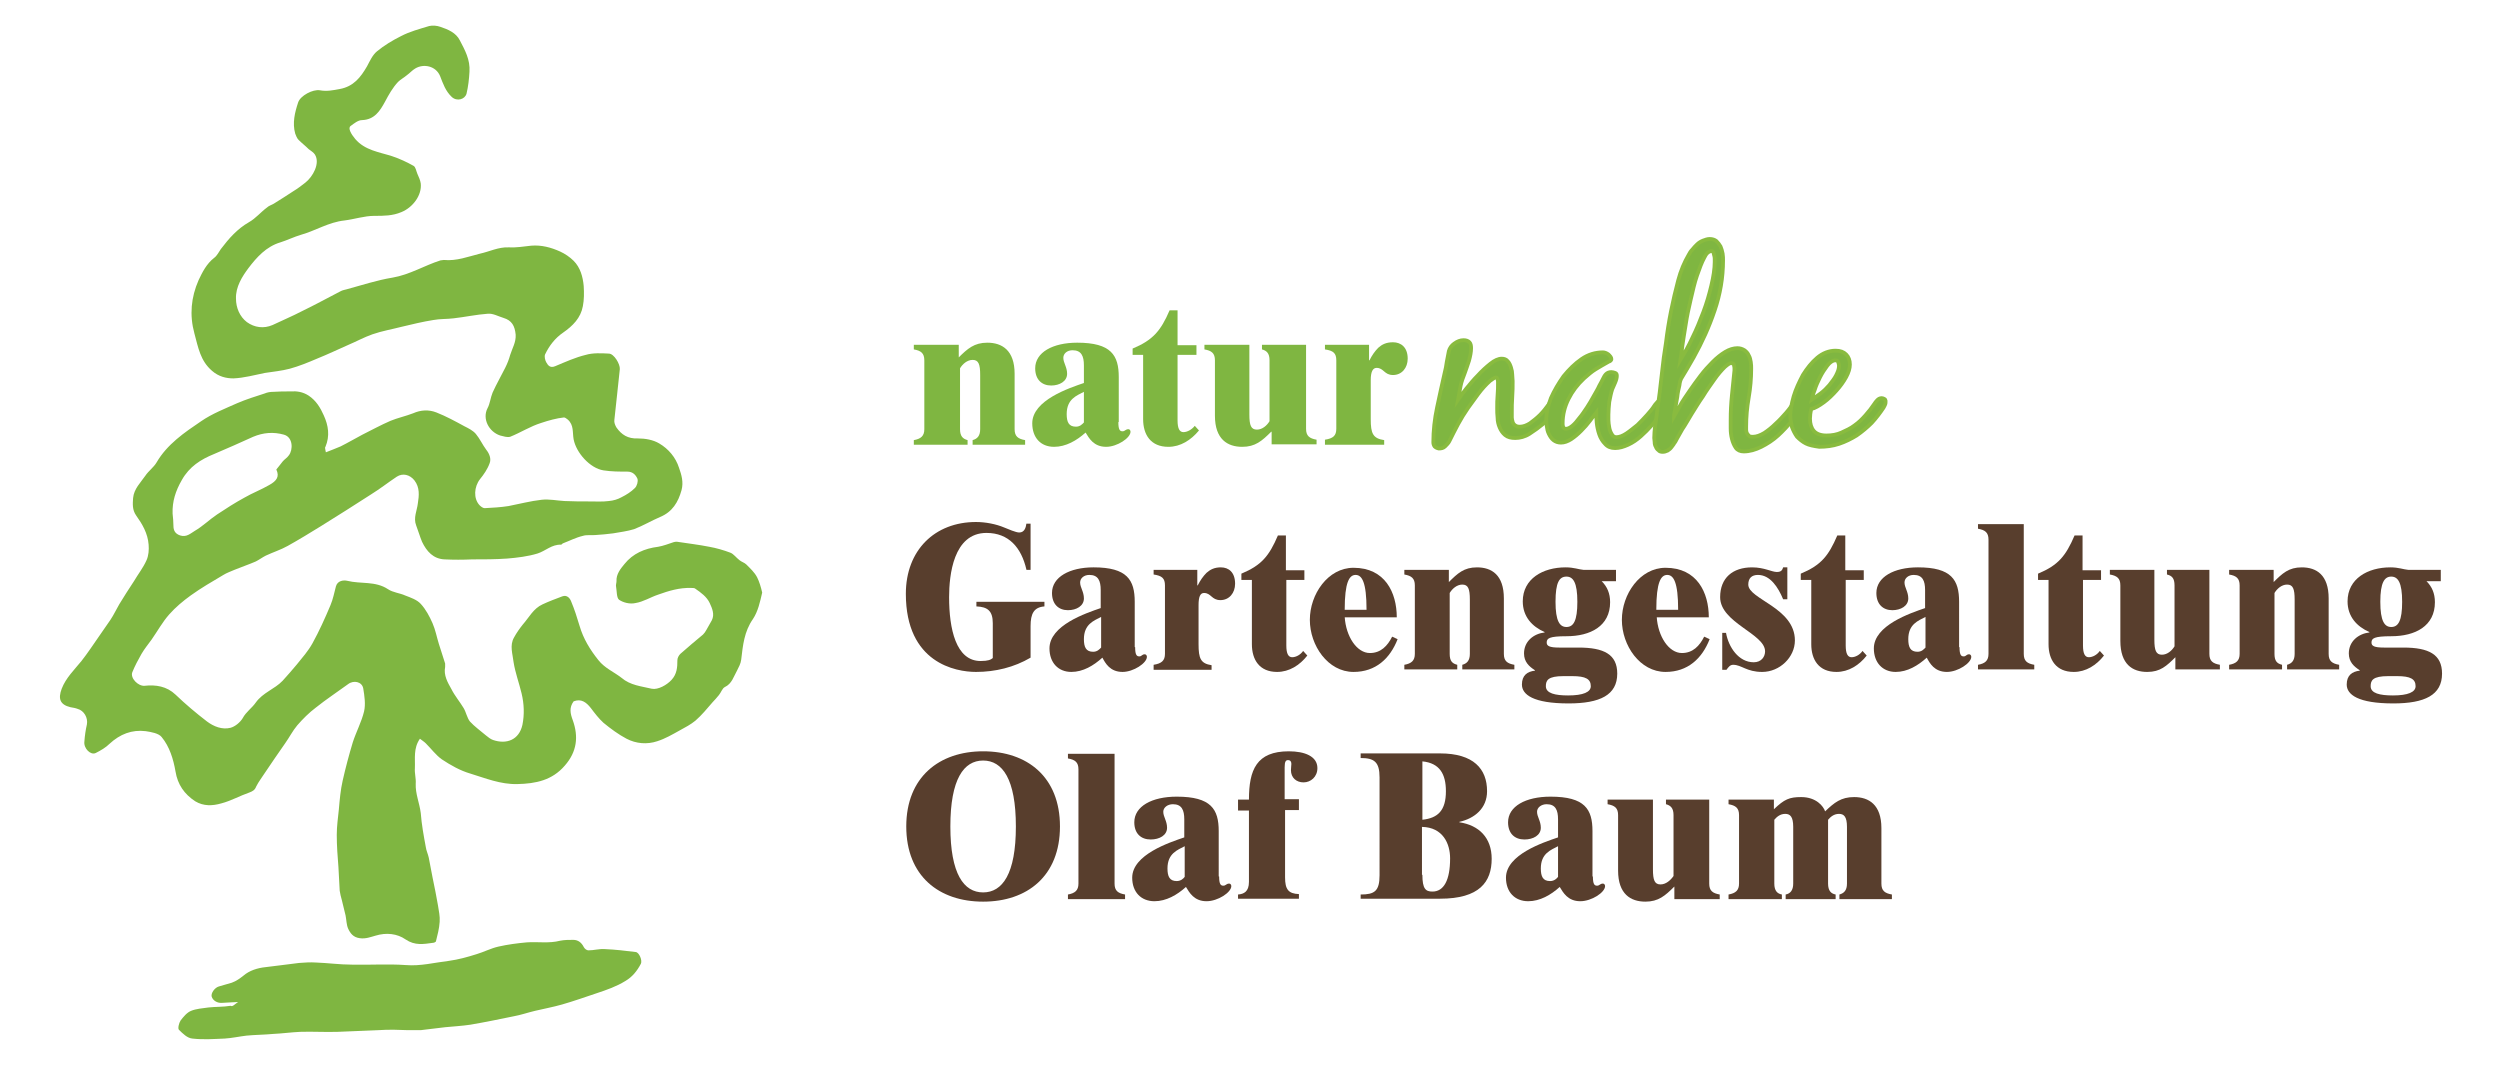 <?xml version="1.0" encoding="utf-8"?>
<!-- Generator: Adobe Illustrator 22.1.0, SVG Export Plug-In . SVG Version: 6.00 Build 0)  -->
<svg version="1.1" id="Ebene_1" xmlns="http://www.w3.org/2000/svg" xmlns:xlink="http://www.w3.org/1999/xlink" x="0px" y="0px"
	 viewBox="0 0 595.3 253.9" style="enable-background:new 0 0 595.3 253.9;" xml:space="preserve">
<style type="text/css">
	.st0{fill:#7FB641;}
	.st1{fill:#583E2D;}
	.st2{fill:#7FB641;stroke:#89BB3F;stroke-width:0.901;stroke-miterlimit:10;}
</style>
<g>
	<path class="st0" d="M56.7,238.6c-1.5,0.1-2.6,0.1-3.8,0.2c-1.1,0.1-2.2-0.5-2.5-1.5c-0.2-0.8,0.7-2.1,1.7-2.4
		c1-0.3,2.1-0.6,3.1-0.9c1.1-0.4,1.9-1,2.8-1.7c1.4-1.2,3.3-1.8,5.2-2c2.7-0.3,5.4-0.7,8-1c1.3-0.1,2.7-0.2,4.1-0.1
		c2.8,0.1,5.6,0.5,8.5,0.5c4.3,0.1,8.5-0.2,12.8,0.1c3.5,0.3,6.9-0.6,10.3-1c2.2-0.3,4.4-0.9,6.6-1.6c1.7-0.5,3.4-1.4,5.2-1.8
		c2.2-0.5,4.5-0.8,6.7-1c2.6-0.2,5.3,0.3,8-0.4c1-0.2,2.1-0.2,3.1-0.2c1.2,0,2,0.7,2.5,1.7c0.2,0.4,0.7,0.8,1.1,0.8
		c1.3,0,2.6-0.4,3.9-0.3c2.5,0.1,5,0.4,7.4,0.7c0.8,0.1,1.6,2,1.2,2.8c-0.9,1.7-2,3.1-3.7,4.1c-2.1,1.3-4.4,2.1-6.8,2.9
		c-2.7,0.9-5.5,1.9-8.3,2.7c-2.1,0.6-4.3,1-6.4,1.5c-1.7,0.4-3.4,1-5.1,1.3c-3.4,0.7-6.8,1.4-10.3,2c-2,0.3-4,0.4-6,0.6
		c-1.7,0.2-3.4,0.4-5,0.6c-0.5,0.1-0.9,0.1-1.4,0.1c-1.9,0-3.8,0-5.8-0.1c-1.2,0-2.5,0-3.7,0.1c-3.2,0.1-6.5,0.3-9.7,0.4
		c-3,0.1-6-0.1-8.9,0c-2.2,0.1-4.3,0.4-6.5,0.5c-2.1,0.2-4.2,0.2-6.3,0.4c-1.7,0.2-3.5,0.6-5.2,0.7c-2.5,0.1-5.1,0.3-7.7,0
		c-1.2-0.1-2.3-1.2-3.2-2.1c-0.3-0.3,0-1.6,0.4-2.2c0.7-0.9,1.5-1.9,2.5-2.3c1.2-0.5,2.7-0.6,4.1-0.8c1.7-0.2,3.5-0.1,5.3-0.4
		C55.4,239.8,55.9,239.1,56.7,238.6z"/>
	<path class="st0" d="M180.3,137.5c-0.6-1.2-1.7-2.2-2.6-3.1c-0.4-0.4-1.1-0.6-1.6-1c-0.8-0.6-1.4-1.5-2.2-1.8
		c-1.6-0.6-3.3-1.1-5-1.4c-2.5-0.5-5.1-0.8-7.7-1.2c-0.3,0-0.5,0-0.8,0.1c-1.2,0.4-2.5,0.9-3.7,1.1c-3.2,0.4-6,1.6-8,4.1
		c-0.9,1.1-2,2.4-1.9,4.1c0,0.4-0.2,0.9-0.1,1.3c0.2,1.1,0.1,2.6,0.7,3.1c1,0.7,2.6,1.1,3.9,0.8c1.9-0.3,3.6-1.4,5.4-2
		c2.5-0.9,5.1-1.7,7.9-1.6c0.4,0,0.8,0,1,0.2c1.3,0.9,2.7,1.9,3.4,3.4c0.6,1.3,1.2,2.7,0.5,4.1c-0.4,0.8-0.9,1.5-1.3,2.3
		c-0.2,0.4-0.5,0.8-0.8,1.1c-1.8,1.5-3.6,3-5.4,4.6c-0.4,0.4-0.7,1-0.7,1.5c0,1.7-0.1,3.3-1.4,4.7c-1.1,1.2-3.2,2.4-4.7,2.1
		c-2.5-0.6-5.1-0.8-7.2-2.6c-1.8-1.4-4-2.3-5.5-4.2c-2-2.5-3.6-5.1-4.5-8.2c-0.6-2-1.2-3.9-2-5.8c-0.3-0.8-1-1.6-2.1-1.2
		c-1.6,0.6-3.2,1.2-4.7,1.9c-2.2,1-3.2,3.1-4.7,4.8c-0.8,1-1.5,2-2.1,3.1c-1.1,1.9-0.3,4-0.1,5.9c0.4,2.5,1.3,4.9,1.9,7.4
		c0.6,2.5,0.7,5,0.2,7.5c-0.8,3.6-3.8,4.7-7,3.6c-0.6-0.2-1.2-0.7-1.7-1.1c-1.3-1.1-2.7-2.1-3.8-3.3c-0.7-0.9-0.9-2.2-1.5-3.2
		c-0.9-1.5-2.1-2.9-2.9-4.5c-0.9-1.6-1.9-3.3-1.5-5.3c0-0.3,0-0.6,0-0.8c-0.5-1.6-1-3.2-1.5-4.7c-0.5-1.6-0.8-3.3-1.5-4.9
		c-0.7-1.6-1.6-3.3-2.8-4.6c-0.9-1-2.4-1.5-3.7-2c-1.3-0.6-2.9-0.7-4.1-1.5c-3-2-6.5-1.2-9.7-2c-0.8-0.2-2.3-0.1-2.7,1.3
		c-0.4,1.5-0.7,3.1-1.3,4.5c-1.3,3.1-2.7,6.2-4.3,9.1c-1,1.8-2.4,3.4-3.7,5c-1.1,1.3-2.2,2.6-3.4,3.9c-1.9,2-4.7,2.8-6.4,5.2
		c-0.9,1.3-2.3,2.2-3.1,3.7c-0.6,1-1.8,2-2.9,2.3c-2,0.5-4-0.3-5.6-1.5c-2.6-2-5.1-4.1-7.5-6.4c-2.1-2-4.7-2.4-7.4-2.1
		c-1.5,0.1-3.4-1.8-2.9-3.2c0.6-1.5,1.4-3,2.2-4.4c0.7-1.2,1.6-2.3,2.4-3.4c1.4-2,2.6-4.2,4.2-6c1.5-1.7,3.3-3.2,5.1-4.5
		c2.5-1.8,5.1-3.3,7.8-4.9c0.8-0.5,1.7-0.8,2.6-1.2c1.7-0.7,3.5-1.3,5.1-2c0.8-0.4,1.6-1,2.4-1.4c1.7-0.8,3.6-1.4,5.2-2.3
		c2.7-1.5,5.3-3.1,7.9-4.7c4-2.5,8-5,12-7.6c2.1-1.3,4-2.8,6.1-4.2c1.4-0.9,3.1-0.5,4.2,0.9c1.3,1.7,1.1,3.6,0.8,5.5
		c-0.2,1.7-1.1,3.4-0.4,5.2c0.5,1.3,0.9,2.7,1.4,3.9c1.1,2.3,2.7,4.1,5.4,4.2c2.1,0.1,4.3,0.1,6.5,0c2.8,0,5.6,0,8.4-0.2
		c2.4-0.2,4.9-0.5,7.2-1.2c1.9-0.6,3.4-2.2,5.6-2.1c0.1,0,0.3-0.2,0.4-0.3c1.6-0.6,3.1-1.4,4.8-1.8c0.9-0.3,2-0.1,3-0.2
		c1.4-0.1,2.8-0.2,4.2-0.4c1.7-0.3,3.4-0.5,5-1c2.1-0.8,4.1-2,6.2-2.9c2.9-1.2,4.3-3.5,5.1-6.4c0.5-1.9,0-3.6-0.6-5.3
		c-0.8-2.5-2.5-4.5-4.7-5.8c-1.5-0.9-3.4-1.2-5.1-1.2c-2.4,0.1-3.9-0.9-5.1-2.6c-0.3-0.5-0.6-1.2-0.5-1.8c0.4-4,0.9-8,1.3-12.1
		c0.1-1.2-1.4-3.7-2.6-3.7c-1.8-0.1-3.8-0.2-5.5,0.3c-2.5,0.6-4.9,1.7-7.3,2.7c-1.2,0.5-1.7-0.2-2.1-0.9c-0.3-0.5-0.5-1.4-0.3-1.9
		c1-2.1,2.4-3.9,4.3-5.2c2.3-1.6,4.2-3.5,4.7-6.3c0.3-1.5,0.3-3.2,0.2-4.8c-0.2-2.2-0.8-4.4-2.4-6c-0.9-0.9-2.1-1.7-3.2-2.2
		c-2.2-1-4.5-1.6-6.9-1.4c-1.8,0.2-3.6,0.5-5.4,0.4c-2.4-0.1-4.5,1-6.8,1.5c-2.8,0.7-5.6,1.8-8.6,1.5c-0.3,0-0.5,0.1-0.8,0.1
		c-3.8,1.2-7.3,3.4-11.4,4.1c-3.7,0.6-7.3,1.8-11,2.8c-0.4,0.1-0.9,0.2-1.3,0.4c-3.1,1.6-6.2,3.3-9.3,4.8c-2.3,1.2-4.7,2.2-7,3.3
		c-2.1,0.9-4.3,0.6-6.1-0.7c-1.7-1.3-2.6-3.4-2.6-5.6c-0.1-2.8,1.5-5.3,3-7.3c1.9-2.5,4.2-5.1,7.6-6.1c1.6-0.5,3.2-1.3,4.9-1.8
		c3.5-1,6.6-3,10.3-3.4c2.4-0.3,4.8-1.1,7.1-1.1c2.3,0,4.4,0,6.5-0.9c2.7-1.1,4.9-4,4.6-6.8c-0.1-0.8-0.5-1.6-0.8-2.3
		c-0.3-0.7-0.4-1.6-0.9-1.9c-1.6-0.9-3.3-1.7-5.1-2.3c-3.1-1-6.5-1.4-8.8-4.1c-1-1.2-1.8-2.6-1.1-3.1c0.8-0.6,1.8-1.4,2.7-1.4
		c3-0.1,4.3-2.2,5.5-4.4c0.9-1.7,1.8-3.3,3.1-4.7c0.6-0.6,1.4-1,2.1-1.6c0.7-0.5,1.3-1.2,2-1.6c2-1.2,4.9-0.6,5.9,1.8
		c0.7,1.8,1.3,3.6,2.8,5c1.2,1.1,3.1,0.6,3.5-0.8c0.4-1.7,0.6-3.4,0.7-5.2c0.2-2.9-1.1-5.2-2.3-7.5c-0.9-1.8-2.8-2.6-4.6-3.2
		c-0.8-0.3-1.9-0.4-2.7-0.2c-2.3,0.7-4.6,1.3-6.7,2.4c-2,1-4,2.2-5.7,3.6c-1.1,0.9-1.7,2.3-2.4,3.6c-1.5,2.6-3.2,4.8-6.5,5.4
		c-1.6,0.3-3.1,0.6-4.7,0.3c-1.7-0.3-4.7,1.3-5.2,2.9c-0.8,2.4-1.4,4.9-0.7,7.4c0.2,0.5,0.4,1.1,0.8,1.5c0.8,0.8,1.6,1.4,2.4,2.2
		c0.5,0.4,1.2,0.8,1.5,1.3c1.3,2.1-0.5,5.3-2.3,6.7c-0.9,0.7-1.8,1.4-2.8,2c-1.5,1-3.1,2-4.7,3c-0.5,0.3-1.2,0.5-1.6,0.9
		c-1.5,1.1-2.7,2.6-4.3,3.5c-2.8,1.6-4.8,3.9-6.7,6.4c-0.5,0.7-0.9,1.6-1.6,2.1c-1.8,1.4-2.8,3.4-3.7,5.3c-1.8,4.1-2.2,8.3-1,12.7
		c0.9,3.3,1.4,6.5,4.2,8.9c1.6,1.4,3.4,1.8,5.1,1.8c2.5-0.1,5-0.8,7.5-1.3c2-0.3,4-0.5,5.9-1c2.2-0.6,4.4-1.5,6.5-2.4
		c2.5-1,5-2.2,7.5-3.3c1.9-0.8,3.7-1.8,5.7-2.5c2.3-0.8,4.7-1.2,7-1.8c2.5-0.6,5-1.2,7.5-1.6c1.6-0.3,3.2-0.2,4.8-0.4
		c2.7-0.3,5.4-0.9,8.2-1.1c1.2-0.1,2.4,0.6,3.7,1c2,0.6,2.7,1.9,2.9,4c0.1,1.8-0.8,3.2-1.3,4.8c-0.3,1.1-0.7,2.1-1.2,3.1
		c-1,2-2.1,3.9-3,5.9c-0.5,1.2-0.6,2.6-1.2,3.7c-1.3,2.5,0.3,5.6,3,6.5c0.8,0.2,1.7,0.5,2.4,0.3c2.5-1,4.8-2.5,7.4-3.3
		c1.8-0.6,3.6-1.1,5.4-1.3c0.3,0,0.6,0.3,0.9,0.5c1.5,1.3,1.1,3.1,1.4,4.7c0.6,3.2,3.9,6.9,7.1,7.4c1.9,0.3,3.8,0.3,5.7,0.3
		c1.3,0,2,0.8,2.4,1.7c0.2,0.6-0.1,1.7-0.6,2.2c-0.9,0.9-2,1.6-3.2,2.2c-0.9,0.5-1.9,0.8-3,0.9c-1.5,0.2-3,0.1-4.5,0.1
		c-2,0-4,0-6.1-0.1c-1.8-0.1-3.6-0.5-5.4-0.3c-2.7,0.3-5.3,1-7.9,1.5c-1.9,0.3-3.8,0.4-5.7,0.5c-0.4,0-0.9-0.4-1.2-0.7
		c-1.5-1.6-1.3-4.4,0.1-6.2c0.9-1.1,1.8-2.4,2.3-3.8c0.4-1,0-2.2-0.8-3.2c-0.9-1.2-1.5-2.6-2.5-3.8c-0.7-0.8-1.7-1.3-2.7-1.8
		c-2.2-1.2-4.4-2.4-6.7-3.3c-1.8-0.7-3.7-0.6-5.5,0.2c-1.8,0.7-3.7,1.1-5.4,1.8c-2.3,1-4.5,2.2-6.7,3.3c-1.7,0.9-3.4,1.9-5.2,2.8
		c-1.1,0.5-2.3,0.9-3.5,1.4c-0.1-0.7-0.3-1.1-0.1-1.3c1.1-2.6,0.7-5.1-0.4-7.5c-0.8-1.8-1.8-3.5-3.6-4.7c-1.4-0.9-2.8-1.1-4.3-1
		c-1.4,0-2.8,0-4.1,0.1c-0.7,0-1.4,0.1-2.1,0.4c-2.2,0.7-4.4,1.4-6.5,2.3c-2.9,1.3-6,2.5-8.6,4.3c-4,2.7-8.1,5.5-10.6,9.8
		c-0.7,1.2-1.9,2-2.7,3.2c-1.1,1.6-2.7,3.1-2.9,5.3c-0.1,1.4-0.2,2.8,0.7,4.1c1.5,2.1,2.8,4.3,3,7c0.1,1.2,0,2.6-0.5,3.7
		c-0.8,1.8-2,3.3-3,5c-1.2,1.8-2.4,3.7-3.5,5.5c-0.7,1.2-1.3,2.5-2.1,3.7c-0.9,1.3-1.8,2.6-2.7,3.9c-1.4,2-2.7,4-4.2,5.9
		c-1.7,2.1-3.7,4-4.7,6.6c-0.9,2.4-0.4,3.8,2.1,4.4c0.6,0.1,1.2,0.2,1.7,0.4c1.5,0.4,2.5,2.1,2.2,3.7c-0.3,1.3-0.5,2.7-0.6,4.1
		c-0.2,1.6,1.5,3.3,2.7,2.7c1.2-0.6,2.4-1.3,3.3-2.2c2.5-2.3,5.3-3.4,8.6-3c1.3,0.2,3.1,0.5,3.8,1.4c1.9,2.3,2.8,5.3,3.3,8.2
		c0.5,3.1,2.1,5.4,4.7,7.1c2,1.2,4.1,1.1,6.2,0.5c2.3-0.6,4.4-1.8,6.7-2.6c0.8-0.3,1.3-0.6,1.6-1.4c0.6-1.2,1.4-2.2,2.1-3.3
		c1.6-2.4,3.2-4.7,4.8-7c1-1.4,1.8-3,2.9-4.3c1.3-1.5,2.8-3,4.4-4.2c2.5-2,5.1-3.7,7.7-5.6c1.3-1,3.3-0.6,3.6,1
		c0.3,1.8,0.6,3.8,0.2,5.5c-0.6,2.5-1.9,4.9-2.7,7.4c-0.9,3-1.7,6-2.4,9.1c-0.5,2.2-0.7,4.5-0.9,6.8c-0.2,2-0.5,4-0.5,6.1
		c0,2.6,0.2,5.2,0.4,7.7c0.1,1.9,0.2,3.7,0.3,5.6c0.1,0.7,0.3,1.5,0.5,2.2c0.3,1.2,0.6,2.5,0.9,3.7c0.2,1,0.2,2.2,0.6,3.1
		c0.5,1.1,1.2,2.1,2.8,2.3c1.4,0.2,2.6-0.3,3.7-0.6c2.6-0.8,5.2-0.5,7.2,0.9c2.2,1.5,4.3,1.1,6.5,0.8c0.3,0,0.6-0.2,0.7-0.3
		c0.4-1.6,0.8-3.1,0.9-4.7c0.1-1.3-0.2-2.6-0.4-3.9c-0.4-2.2-0.8-4.4-1.3-6.7c-0.3-1.6-0.6-3.1-0.9-4.7c-0.2-0.9-0.6-1.7-0.7-2.5
		c-0.5-2.7-1-5.4-1.2-8.1c-0.3-2.4-1.3-4.6-1.2-7c0.1-1.2-0.3-2.5-0.2-3.7c0.1-2.3-0.4-4.7,1.2-7c0.5,0.4,1,0.7,1.4,1.1
		c1.3,1.3,2.4,2.8,3.8,3.8c2.1,1.4,4.4,2.7,6.8,3.4c3.6,1.1,7.2,2.6,11.2,2.5c4.4-0.1,8.3-0.9,11.3-4.4c2.9-3.3,3.3-6.9,1.9-10.8
		c-0.6-1.6-0.9-3,0.2-4.5c1.8-0.7,3,0.2,4.1,1.6c0.9,1.2,1.9,2.5,3,3.5c1.7,1.4,3.6,2.8,5.5,3.8c2.3,1.2,4.9,1.4,7.3,0.6
		c1.9-0.6,3.6-1.6,5.4-2.6c1.3-0.7,2.6-1.4,3.7-2.3c1.5-1.3,2.8-2.9,4.1-4.4c0.5-0.5,1-1.1,1.5-1.7c0.5-0.6,0.8-1.6,1.4-1.9
		c1.7-0.8,2.1-2.5,2.9-3.9c0.4-0.8,0.9-1.7,1-2.6c0.4-3.4,0.7-6.7,2.8-9.7c1.2-1.8,1.7-4.1,2.2-6.3
		C181.2,139.8,180.8,138.5,180.3,137.5z M43.3,114.3c1.8-3.2,4.5-4.9,7.7-6.2c3.1-1.3,6.2-2.7,9.3-4.1c2.4-1,4.8-1.2,7.3-0.5
		c2.2,0.6,2.2,3.6,1.2,4.9c-0.4,0.6-1.1,1-1.5,1.5c-0.5,0.6-0.9,1.2-1.5,1.9c0.8,1.7,0.1,2.7-1.7,3.7c-1.9,1.1-4,1.9-5.9,3
		c-2.2,1.2-4.4,2.6-6.5,4c-1.8,1.2-3.4,2.8-5.3,3.9c-1,0.6-2,1.6-3.5,1.1c-1.2-0.4-1.6-1.2-1.6-2.3c0-1-0.1-1.9-0.2-2.9
		C41,119.4,41.8,116.9,43.3,114.3z"/>
	<g>
		<path class="st1" d="M244.4,135.6c-1.2-5.2-4.2-8.7-9.5-8.7c-7.9,0-8.9,10.1-8.9,15.3c0,7.5,1.6,15.2,7.5,15.2
			c1.8,0,2.4-0.3,2.9-0.7v-8.3c0-2.9-1.2-3.9-3.9-4v-1.1h16.2v1.1c-2.5,0.2-3.3,1.7-3.3,4.7v7.5c-3.9,2.3-8.4,3.4-13,3.4
			c-4.8,0-16.7-2.1-16.7-18.6c0-10.4,6.9-17.1,16.7-17.1c2.3,0,4.8,0.5,6.7,1.3c1,0.4,2.8,1.2,3.6,1.2c1.3,0,1.6-1.3,1.7-2.1h1v11
			H244.4z"/>
		<path class="st1" d="M270.3,154.1c0,1.9,0.4,2.2,1,2.2c0.6,0,0.6-0.5,1.3-0.5c0.3,0,0.5,0.3,0.5,0.6c0,1.5-3.2,3.6-5.8,3.6
			c-3,0-4.1-2.1-4.8-3.4c-2.1,1.9-4.6,3.4-7.4,3.4c-3.1,0-5.2-2.2-5.2-5.6c0-5.5,8.7-8.4,12.2-9.6v-4.3c0-2.2-0.6-3.6-2.7-3.6
			c-1.3,0-2.2,0.8-2.2,1.8c0,1.2,0.9,2.2,0.9,3.8c0,1.8-1.8,2.8-3.8,2.8c-2.2,0-3.8-1.4-3.8-4.1c0-3.8,4.2-6.1,9.9-6.1
			c8,0,9.8,3,9.8,8.2V154.1z M262.2,146.9c-1.7,0.9-4.1,1.7-4.1,5.3c0,1.9,0.5,3,2.2,3c1,0,1.5-0.6,1.9-1V146.9z"/>
		<path class="st1" d="M274.7,159.4v-1.1c1.9-0.3,2.7-1,2.7-2.6v-16.3c0-1.7-0.7-2.3-2.7-2.6v-1.1h10.4v3.7h0.1
			c0.6-1.2,1.3-2.2,2.1-3c0.9-0.8,1.9-1.3,3.4-1.3c1.9,0,3.4,1.2,3.4,3.9c0,2.2-1.4,3.9-3.5,3.9c-2.1,0-2.2-1.7-3.9-1.7
			c-0.9,0-1.3,0.9-1.3,2.9v9.3c0,3.4,0.5,4.6,3.1,5v1.1H274.7z"/>
		<path class="st1" d="M310.7,138.1h-4.4v15.6c0,2,0.5,2.8,1.4,2.8c0.9,0,2-0.6,2.6-1.5l1,1.1c-1.8,2.3-4.3,3.9-7.2,3.9
			c-4.2,0-6-2.9-6-6.6v-15.3h-2.5v-1.5c4.8-2,6.6-4.2,8.7-9.1h1.9v8.3h4.4V138.1z"/>
		<path class="st1" d="M320.2,146.9c0.3,4.7,2.9,8.6,6,8.6c2.6,0,4.2-1.7,5.3-3.9l1.3,0.6c-1.8,4.6-5.2,7.8-10.5,7.8
			c-6.1,0-10.4-6.3-10.4-12.4c0-6.1,4.3-12.4,10.4-12.4c7.5,0,10.3,5.9,10.3,11.8H320.2z M325.4,145.2c0-6.6-1.1-8.3-2.6-8.3
			c-1.5,0-2.6,1.7-2.6,8.3H325.4z"/>
		<path class="st1" d="M344.9,138.7c2.2-2.2,3.7-3.6,6.8-3.6c3.5,0,6.4,1.8,6.4,7.4v13.2c0,1.7,0.8,2.3,2.5,2.6v1.1h-12.4v-1.1
			c1.1-0.3,1.8-1,1.8-2.6v-12.9c0-2.6-0.4-3.6-1.8-3.6c-1.3,0-2.4,1-3,2v14.5c0,1.7,0.6,2.3,1.8,2.6v1.1h-12.6v-1.1
			c1.7-0.3,2.5-1,2.5-2.6v-16.3c0-1.7-0.8-2.3-2.5-2.6v-1.1h10.6V138.7z"/>
		<path class="st1" d="M384.8,138.4h-3.4c1.3,1.3,2,2.9,2,5c0,5.7-4.7,8.1-10.4,8.1c-4.1,0-4.7,0.5-4.7,1.5c0,0.8,0.6,1.2,3,1.2h4.6
			c6,0,9.2,1.6,9.2,6.2c0,5.1-4.1,7.1-11.6,7.1c-8.4,0-11.1-2.1-11.1-4.5c0-2.2,1.3-3.1,3.1-3.3v-0.1c-1.4-0.9-2.6-2-2.6-4
			c0-2.9,2.3-4.7,4.9-5v-0.1c-3-1.3-5.2-3.7-5.2-7.3c0-5.4,4.8-8.1,10.2-8.1c2,0,3.1,0.5,4.3,0.6h7.7V138.4z M372.3,161
			c-3.7,0-4.2,1-4.2,2.4c0,1.7,2.2,2.2,5.3,2.2c3.6,0,5.4-0.8,5.4-2.2c0-1.7-1.2-2.4-4.4-2.4H372.3z M370.4,143.3c0,4.6,1,6,2.6,6
			c1.7,0,2.6-1.5,2.6-6c0-4.6-1-6-2.6-6C371.3,137.3,370.4,138.7,370.4,143.3z"/>
		<path class="st1" d="M394.5,146.9c0.3,4.7,2.9,8.6,6,8.6c2.6,0,4.2-1.7,5.3-3.9l1.3,0.6c-1.8,4.6-5.2,7.8-10.5,7.8
			c-6.1,0-10.4-6.3-10.4-12.4c0-6.1,4.3-12.4,10.4-12.4c7.5,0,10.3,5.9,10.3,11.8H394.5z M399.6,145.2c0-6.6-1.1-8.3-2.6-8.3
			c-1.5,0-2.6,1.7-2.6,8.3H399.6z"/>
		<path class="st1" d="M410,150.7h1c0.6,3.4,3,7,6.6,7c1.8,0,2.7-1.3,2.7-2.6c0-4.2-10.7-6.8-10.7-12.9c0-4.6,3-7.1,7.6-7.1
			c2.9,0,4.7,1.1,5.9,1.1c1.1,0,1.3-0.5,1.5-1.1h1v7.6h-1c-1.2-2.9-3.1-5.8-6-5.8c-1.5,0-2.3,0.8-2.3,2.3c0,3.5,11.1,5.5,11.1,13.3
			c0,4-3.6,7.5-7.8,7.5c-3.7,0-4.9-1.7-6.9-1.7c-0.7,0-1.1,0.5-1.6,1.2h-1V150.7z"/>
		<path class="st1" d="M443.9,138.1h-4.4v15.6c0,2,0.5,2.8,1.4,2.8c0.9,0,2-0.6,2.6-1.5l1,1.1c-1.8,2.3-4.3,3.9-7.2,3.9
			c-4.2,0-6-2.9-6-6.6v-15.3h-2.5v-1.5c4.8-2,6.6-4.2,8.7-9.1h1.9v8.3h4.4V138.1z"/>
		<path class="st1" d="M466.6,154.1c0,1.9,0.4,2.2,1,2.2c0.6,0,0.6-0.5,1.3-0.5c0.3,0,0.5,0.3,0.5,0.6c0,1.5-3.2,3.6-5.8,3.6
			c-3,0-4.1-2.1-4.8-3.4c-2.1,1.9-4.6,3.4-7.4,3.4c-3.1,0-5.2-2.2-5.2-5.6c0-5.5,8.7-8.4,12.2-9.6v-4.3c0-2.2-0.6-3.6-2.7-3.6
			c-1.3,0-2.2,0.8-2.2,1.8c0,1.2,0.9,2.2,0.9,3.8c0,1.8-1.8,2.8-3.8,2.8c-2.2,0-3.8-1.4-3.8-4.1c0-3.8,4.2-6.1,9.9-6.1
			c8,0,9.8,3,9.8,8.2V154.1z M458.5,146.9c-1.7,0.9-4.1,1.7-4.1,5.3c0,1.9,0.5,3,2.2,3c1,0,1.5-0.6,1.9-1V146.9z"/>
		<path class="st1" d="M471,159.4v-1.1c1.7-0.3,2.5-1,2.5-2.6v-27.2c0-1.7-0.8-2.3-2.5-2.6v-1.1h10.9v30.9c0,1.7,0.8,2.3,2.5,2.6
			v1.1H471z"/>
		<path class="st1" d="M500.5,138.1H496v15.6c0,2,0.5,2.8,1.4,2.8c0.9,0,2-0.6,2.6-1.5l1,1.1c-1.8,2.3-4.3,3.9-7.2,3.9
			c-4.2,0-6-2.9-6-6.6v-15.3h-2.5v-1.5c4.8-2,6.6-4.2,8.7-9.1h1.9v8.3h4.4V138.1z"/>
		<path class="st1" d="M518.1,156.4c-2.2,2.2-3.7,3.6-6.8,3.6c-3.5,0-6.4-1.8-6.4-7.4v-13.2c0-1.7-0.8-2.3-2.5-2.6v-1.1h10.6v16.6
			c0,2.6,0.4,3.6,1.8,3.6c1.3,0,2.4-1,3-2v-14.5c0-1.7-0.6-2.3-1.8-2.6v-1.1h10.1v20c0,1.7,0.8,2.3,2.5,2.6v1.1h-10.6V156.4z"/>
		<path class="st1" d="M541.3,138.7c2.2-2.2,3.7-3.6,6.8-3.6c3.5,0,6.4,1.8,6.4,7.4v13.2c0,1.7,0.8,2.3,2.5,2.6v1.1h-12.4v-1.1
			c1.1-0.3,1.8-1,1.8-2.6v-12.9c0-2.6-0.4-3.6-1.8-3.6c-1.3,0-2.4,1-3,2v14.5c0,1.7,0.6,2.3,1.8,2.6v1.1h-12.6v-1.1
			c1.7-0.3,2.5-1,2.5-2.6v-16.3c0-1.7-0.8-2.3-2.5-2.6v-1.1h10.6V138.7z"/>
		<path class="st1" d="M581.2,138.4h-3.4c1.3,1.3,2,2.9,2,5c0,5.7-4.7,8.1-10.4,8.1c-4.1,0-4.7,0.5-4.7,1.5c0,0.8,0.6,1.2,3,1.2h4.6
			c6,0,9.2,1.6,9.2,6.2c0,5.1-4.1,7.1-11.6,7.1c-8.4,0-11.1-2.1-11.1-4.5c0-2.2,1.3-3.1,3.1-3.3v-0.1c-1.4-0.9-2.6-2-2.6-4
			c0-2.9,2.3-4.7,4.9-5v-0.1c-3-1.3-5.2-3.7-5.2-7.3c0-5.4,4.8-8.1,10.2-8.1c2,0,3.1,0.5,4.3,0.6h7.7V138.4z M568.7,161
			c-3.7,0-4.2,1-4.2,2.4c0,1.7,2.2,2.2,5.3,2.2c3.6,0,5.4-0.8,5.4-2.2c0-1.7-1.2-2.4-4.4-2.4H568.7z M566.8,143.3c0,4.6,1,6,2.6,6
			c1.7,0,2.6-1.5,2.6-6c0-4.6-1-6-2.6-6C567.8,137.3,566.8,138.7,566.8,143.3z"/>
	</g>
	<g>
		<path class="st1" d="M234.1,178.9c10.5,0,18.3,6.1,18.3,17.9s-7.8,17.9-18.3,17.9s-18.3-6.1-18.3-17.9S223.7,178.9,234.1,178.9z
			 M234.1,212.5c4.6,0,7.8-4.4,7.8-15.7s-3.2-15.7-7.8-15.7c-4.6,0-7.8,4.4-7.8,15.7S229.5,212.5,234.1,212.5z"/>
		<path class="st1" d="M254.3,214.1V213c1.7-0.3,2.5-1,2.5-2.6v-27.2c0-1.7-0.8-2.3-2.5-2.6v-1.1h11.1v30.9c0,1.7,0.8,2.3,2.5,2.6
			v1.1H254.3z"/>
		<path class="st1" d="M290.3,208.7c0,1.9,0.4,2.2,1,2.2c0.6,0,0.7-0.5,1.4-0.5c0.3,0,0.5,0.3,0.5,0.6c0,1.5-3.2,3.6-5.9,3.6
			c-3,0-4.1-2.1-4.9-3.4c-2.1,1.9-4.7,3.4-7.5,3.4c-3.2,0-5.3-2.2-5.3-5.6c0-5.5,8.9-8.4,12.4-9.6v-4.3c0-2.2-0.6-3.6-2.7-3.6
			c-1.3,0-2.3,0.8-2.3,1.8c0,1.2,0.9,2.2,0.9,3.8c0,1.8-1.8,2.8-3.9,2.8c-2.3,0-3.9-1.4-3.9-4.1c0-3.8,4.2-6.1,10.1-6.1
			c8.2,0,10,3,10,8.2V208.7z M282.1,201.5c-1.7,0.9-4.1,1.7-4.1,5.3c0,1.9,0.5,3,2.2,3c1,0,1.6-0.6,1.9-1V201.5z"/>
		<path class="st1" d="M294.8,214.1V213c1.4-0.1,2.6-0.7,2.6-3v-17h-2.6v-2.6h2.6c0-7.1,1.8-11.5,9.5-11.5c3.8,0,6.8,1.2,6.8,4
			c0,2.1-1.6,3.4-3.3,3.4c-1.7,0-3-1.1-3-2.9c0-0.7,0.1-1,0.1-1.5c0-0.5-0.2-0.9-0.8-0.9c-0.5,0-0.8,0.3-0.8,1.7v7.6h3.4v2.6H306v16
			c0,2.9,0.8,3.9,3.3,4v1.1H294.8z"/>
		<path class="st1" d="M328.5,185.1c0-3.7-1.3-4.6-4.5-4.6v-1.1h18.9c8,0,11.2,3.7,11.2,9c0,4.1-3,6.5-6.6,7.3v0.1
			c4.7,0.7,7.7,3.7,7.7,8.7c0,5.5-2.9,9.5-12.3,9.5H324V213c3.3,0,4.5-0.8,4.5-4.6V185.1z M338.7,195.2c3.7-0.4,5.6-2.2,5.6-6.8
			c0-4.1-1.5-6.7-5.6-7.1V195.2z M338.7,208.3c0,3.4,0.8,4,2.4,4c2.7,0,4.2-2.7,4.2-7.9c0-3.5-1.7-7.4-6.7-7.5V208.3z"/>
		<path class="st1" d="M379.3,208.7c0,1.9,0.4,2.2,1,2.2c0.6,0,0.7-0.5,1.4-0.5c0.3,0,0.5,0.3,0.5,0.6c0,1.5-3.2,3.6-5.9,3.6
			c-3,0-4.1-2.1-4.9-3.4c-2.1,1.9-4.7,3.4-7.5,3.4c-3.2,0-5.3-2.2-5.3-5.6c0-5.5,8.9-8.4,12.4-9.6v-4.3c0-2.2-0.6-3.6-2.7-3.6
			c-1.3,0-2.3,0.8-2.3,1.8c0,1.2,0.9,2.2,0.9,3.8c0,1.8-1.8,2.8-3.9,2.8c-2.3,0-3.9-1.4-3.9-4.1c0-3.8,4.2-6.1,10.1-6.1
			c8.2,0,10,3,10,8.2V208.7z M371,201.5c-1.7,0.9-4.1,1.7-4.1,5.3c0,1.9,0.5,3,2.2,3c1,0,1.6-0.6,1.9-1V201.5z"/>
		<path class="st1" d="M398.7,211.1c-2.2,2.2-3.8,3.6-6.9,3.6c-3.5,0-6.5-1.8-6.5-7.4v-13.2c0-1.7-0.8-2.3-2.5-2.6v-1.1h10.8v16.6
			c0,2.6,0.4,3.6,1.8,3.6c1.3,0,2.4-1,3.1-2v-14.5c0-1.7-0.7-2.3-1.8-2.6v-1.1H407v20c0,1.7,0.8,2.3,2.5,2.6v1.1h-10.8V211.1z"/>
		<path class="st1" d="M411.6,214.1V213c1.7-0.3,2.5-1,2.5-2.6v-16.3c0-1.7-0.8-2.3-2.5-2.6v-1.1h10.8v2.3c2.5-2.4,3.7-2.9,6.5-2.9
			c3.6,0,5.3,2.2,5.7,3.4c2.2-2.1,3.8-3.4,6.9-3.4c3.5,0,6.5,1.8,6.5,7.4v13.2c0,1.7,0.8,2.3,2.5,2.6v1.1H438V213
			c1.1-0.3,1.8-1,1.8-2.6v-13.5c0-2.4-0.7-3.1-1.9-3.1c-1.2,0-2,0.7-2.6,1.4v15.2c0,1.7,0.7,2.4,1.8,2.6v1.1h-11.9V213
			c1.1-0.2,1.8-1,1.8-2.6v-13.5c0-2.4-0.7-3.1-1.9-3.1c-1.2,0-2,0.7-2.6,1.4v15.2c0,1.7,0.7,2.4,1.8,2.6v1.1H411.6z"/>
	</g>
	<g>
		<g>
			<path class="st0" d="M228.2,85.2c2.2-2.2,3.8-3.6,6.9-3.6c3.5,0,6.5,1.8,6.5,7.4v13.2c0,1.7,0.8,2.3,2.5,2.6v1.1h-12.5v-1.1
				c1.1-0.3,1.8-1,1.8-2.6V89.3c0-2.6-0.4-3.6-1.8-3.6c-1.3,0-2.4,1-3,2v14.5c0,1.7,0.7,2.3,1.8,2.6v1.1h-12.8v-1.1
				c1.7-0.3,2.5-1,2.5-2.6V85.8c0-1.7-0.8-2.3-2.5-2.6v-1.1h10.7V85.2z"/>
			<path class="st0" d="M266.3,100.5c0,1.9,0.4,2.2,1,2.2c0.6,0,0.7-0.5,1.4-0.5c0.3,0,0.5,0.3,0.5,0.6c0,1.5-3.2,3.6-5.8,3.6
				c-3,0-4.1-2.1-4.9-3.4c-2.1,1.9-4.7,3.4-7.5,3.4c-3.2,0-5.2-2.2-5.2-5.6c0-5.5,8.8-8.4,12.3-9.6V87c0-2.2-0.6-3.6-2.7-3.6
				c-1.3,0-2.2,0.8-2.2,1.8c0,1.2,0.9,2.2,0.9,3.8c0,1.8-1.8,2.8-3.8,2.8c-2.2,0-3.8-1.4-3.8-4.1c0-3.8,4.2-6.1,10-6.1
				c8.1,0,9.9,3,9.9,8.2V100.5z M258.1,93.3c-1.7,0.9-4.1,1.7-4.1,5.3c0,1.9,0.5,3,2.2,3c1,0,1.5-0.6,1.9-1V93.3z"/>
			<path class="st0" d="M284.9,84.5h-4.5v15.6c0,2,0.5,2.8,1.4,2.8c0.9,0,2-0.6,2.7-1.5l1,1.1c-1.9,2.3-4.4,3.9-7.3,3.9
				c-4.2,0-6-2.9-6-6.6V84.5h-2.5V83c4.8-2,6.7-4.2,8.8-9.1h1.9v8.3h4.5V84.5z"/>
			<path class="st0" d="M302.7,102.8c-2.2,2.2-3.8,3.6-6.9,3.6c-3.5,0-6.5-1.8-6.5-7.4V85.8c0-1.7-0.8-2.3-2.5-2.6v-1.1h10.7v16.6
				c0,2.6,0.4,3.6,1.8,3.6c1.3,0,2.4-1,3-2V85.8c0-1.7-0.7-2.3-1.8-2.6v-1.1H311v20c0,1.7,0.8,2.3,2.5,2.6v1.1h-10.7V102.8z"/>
			<path class="st0" d="M315.5,105.8v-1.1c2-0.3,2.7-1,2.7-2.6V85.8c0-1.7-0.7-2.3-2.7-2.6v-1.1H326v3.7h0.1c0.6-1.2,1.3-2.2,2.1-3
				c0.9-0.8,1.9-1.3,3.5-1.3c1.9,0,3.5,1.2,3.5,3.9c0,2.2-1.4,3.9-3.5,3.9c-2.1,0-2.2-1.7-3.9-1.7c-0.9,0-1.4,0.9-1.4,2.9v9.3
				c0,3.4,0.5,4.6,3.2,5v1.1H315.5z"/>
		</g>
		<g>
			<path class="st2" d="M341.6,106.3c-0.2-0.3-0.3-0.6-0.3-1c0-2.7,0.3-5.5,0.9-8.3c0.6-2.8,1.2-5.6,1.8-8.2
				c0.2-0.8,0.4-1.7,0.5-2.6c0.2-0.9,0.3-1.7,0.5-2.6c0.2-0.7,0.6-1.3,1.3-1.8c0.7-0.5,1.4-0.8,2.2-0.8c0.7,0,1.1,0.2,1.4,0.5
				c0.3,0.3,0.4,0.8,0.4,1.4c0,0.9-0.2,1.9-0.5,3c-0.3,1-0.7,2-1,2.9c-0.4,1-0.8,2.1-1,3.1c-0.2,1.1-0.4,2.1-0.6,3.2
				c0.4-0.6,1.1-1.4,1.9-2.5c0.9-1.1,1.8-2.2,2.8-3.2c1-1.1,2-2,3-2.8c1-0.8,1.9-1.2,2.7-1.2c0.6,0,1.1,0.2,1.4,0.6
				c0.4,0.4,0.6,0.9,0.8,1.5c0.2,0.6,0.3,1.2,0.3,1.7c0,0.6,0.1,1.1,0.1,1.5c0,1.3,0,2.6-0.1,3.8c-0.1,1.3-0.1,2.6-0.1,3.8
				c0,0.3,0,0.7,0,1.1c0,0.4,0.1,0.7,0.2,1.1c0.1,0.3,0.3,0.6,0.6,0.8c0.3,0.2,0.6,0.3,1.1,0.3c0.8,0,1.6-0.3,2.4-0.8
				c0.8-0.6,1.6-1.2,2.4-2c0.8-0.8,1.4-1.6,2-2.4c0.6-0.8,1.1-1.5,1.4-2.1c0.2-0.3,0.4-0.5,0.6-0.9c0.2-0.3,0.5-0.5,0.9-0.5
				c0.3,0,0.6,0.1,0.7,0.4s0.3,0.5,0.3,0.7c0,0.1,0,0.3-0.1,0.5c-0.1,0.2-0.2,0.4-0.3,0.5c-0.4,0.8-1.1,1.8-1.9,2.9
				c-0.8,1.1-1.8,2.1-2.8,3c-1.1,0.9-2.2,1.7-3.3,2.4s-2.3,1-3.4,1c-1,0-1.8-0.2-2.4-0.7c-0.6-0.5-1-1.1-1.3-1.8
				c-0.3-0.7-0.5-1.5-0.5-2.3c-0.1-0.8-0.1-1.6-0.1-2.3c0-1.1,0-2.1,0.1-3.1c0.1-1,0.1-2.1,0.1-3.1c0-0.1,0-0.4-0.1-0.7
				c-0.1-0.3-0.2-0.4-0.4-0.4c-0.2,0-0.4,0.1-0.7,0.3c-0.3,0.2-0.5,0.4-0.7,0.5c-1,0.9-1.9,1.9-2.8,3.1c-0.9,1.2-1.7,2.3-2.4,3.3
				c-0.9,1.3-1.7,2.6-2.4,3.9c-0.7,1.3-1.4,2.7-2.1,4.1c-0.2,0.4-0.6,0.8-1,1.2c-0.4,0.4-0.9,0.5-1.5,0.5
				C342.1,106.7,341.8,106.5,341.6,106.3z"/>
			<path class="st2" d="M396.1,97.8c-0.3,0.4-0.6,0.8-0.8,1.1c-0.6,0.7-1.2,1.5-2,2.4c-0.8,0.9-1.7,1.8-2.6,2.6
				c-0.9,0.8-1.9,1.5-3,2c-1.1,0.5-2.1,0.8-3.1,0.8c-1,0-1.8-0.3-2.4-1c-0.6-0.6-1.1-1.4-1.4-2.3c-0.3-0.9-0.5-1.8-0.6-2.8
				c-0.1-1-0.1-1.8-0.1-2.4c-0.4,0.5-0.9,1.2-1.5,2c-0.6,0.8-1.3,1.6-2.1,2.4c-0.8,0.8-1.5,1.4-2.4,2c-0.8,0.5-1.6,0.8-2.4,0.8
				c-0.7,0-1.3-0.2-1.8-0.6c-0.5-0.4-0.8-0.9-1.1-1.5c-0.3-0.6-0.4-1.2-0.5-1.9c-0.1-0.7-0.1-1.2-0.1-1.7c0-1.4,0.4-3,1.1-4.9
				c0.8-1.8,1.8-3.5,3-5.2c1.3-1.6,2.7-3,4.3-4.1c1.6-1.1,3.3-1.6,5.1-1.6c0.4,0,0.9,0.2,1.3,0.5c0.4,0.4,0.7,0.7,0.7,1.1
				c0,0.2-0.1,0.3-0.2,0.4c-0.1,0.1-0.3,0.2-0.4,0.2c-1.1,0.6-2.1,1.2-3.1,1.8c-1,0.6-1.9,1.4-2.8,2.2c-1.6,1.5-2.8,3.1-3.7,4.9
				c-0.9,1.8-1.4,3.7-1.4,5.8c0,0.2,0,0.5,0.1,0.8c0.1,0.3,0.3,0.5,0.7,0.5c0.4,0,0.9-0.2,1.5-0.7c0.6-0.5,1.1-1.1,1.7-1.9
				c0.6-0.7,1.2-1.6,1.8-2.5c0.6-0.9,1.1-1.8,1.6-2.7c0.5-0.9,1-1.7,1.3-2.4c0.4-0.7,0.7-1.3,0.9-1.7c0.2-0.4,0.4-0.8,0.7-1.1
				c0.3-0.3,0.7-0.5,1.3-0.5c0.3,0,0.6,0.1,0.9,0.2c0.3,0.1,0.4,0.3,0.4,0.7c0,0.4-0.1,0.9-0.4,1.6c-0.3,0.7-0.5,1.2-0.7,1.6
				c-0.3,0.9-0.5,2-0.7,3c-0.1,1.1-0.2,2.1-0.2,3c0,0.3,0,0.7,0,1.3c0,0.6,0.1,1.2,0.2,1.8c0.1,0.6,0.3,1.1,0.6,1.6
				c0.3,0.5,0.6,0.7,1.1,0.7c0.7,0,1.5-0.3,2.4-0.9c0.9-0.6,1.7-1.3,2.6-2c0.8-0.8,1.6-1.6,2.3-2.4c0.7-0.8,1.3-1.5,1.6-2
				c0.2-0.3,0.4-0.6,0.7-0.9c0.2-0.3,0.6-0.5,1-0.5c0.6,0,1,0.3,1,1C396.6,97,396.5,97.3,396.1,97.8z"/>
			<path class="st2" d="M410.7,87.4c-0.8,0.8-1.6,1.7-2.5,3s-1.8,2.5-2.7,4c-1,1.4-1.8,2.8-2.7,4.2c-0.8,1.3-1.5,2.6-2.2,3.6
				c-0.6,1.1-1,1.8-1.3,2.3c-0.2,0.3-0.3,0.7-0.6,1c-0.2,0.4-0.5,0.7-0.7,1s-0.6,0.6-0.9,0.8c-0.4,0.2-0.8,0.3-1.2,0.3
				c-0.4,0-0.8-0.1-1-0.4c-0.3-0.2-0.5-0.5-0.6-0.8c-0.2-0.3-0.3-0.7-0.3-1.1c0-0.4-0.1-0.7-0.1-1c0-0.9,0.1-1.9,0.2-2.8
				c0.2-0.9,0.3-1.9,0.4-2.8c0.2-1.7,0.5-3.5,0.7-5.2c0.2-1.7,0.4-3.4,0.6-5.2c0.2-2,0.5-4.2,0.9-6.7c0.3-2.5,0.7-5,1.2-7.5
				c0.5-2.5,1.1-5,1.7-7.3s1.5-4.4,2.5-6.1c0.2-0.4,0.5-0.9,0.9-1.3c0.3-0.4,0.7-0.8,1.1-1.2c0.4-0.4,0.9-0.7,1.4-0.9
				c0.5-0.2,1.1-0.4,1.6-0.4c0.7,0,1.2,0.2,1.6,0.5c0.4,0.4,0.7,0.8,1,1.3c0.2,0.5,0.4,1.1,0.5,1.7c0.1,0.6,0.1,1.1,0.1,1.6
				c0,4.1-0.7,8.1-2,11.9c-1.3,3.9-3,7.6-5,11.2c-0.5,0.9-1,1.7-1.5,2.6c-0.5,0.8-1,1.7-1.5,2.5c-0.1,0.2-0.3,0.7-0.4,1.6
				c-0.2,0.8-0.4,1.7-0.5,2.7c-0.2,1-0.3,1.9-0.5,2.8c-0.1,0.9-0.3,1.5-0.3,1.9c0.4-0.7,0.9-1.6,1.5-2.7c0.6-1.1,1.4-2.2,2.2-3.4
				c0.8-1.2,1.7-2.4,2.6-3.6c0.9-1.2,1.9-2.3,2.9-3.3c1-1,2-1.8,3-2.4s2-0.9,2.9-0.9c0.7,0,1.2,0.2,1.7,0.5c0.4,0.3,0.8,0.7,1,1.2
				c0.3,0.5,0.4,1,0.5,1.6c0.1,0.6,0.1,1.1,0.1,1.6c0,2.3-0.2,4.6-0.6,6.9c-0.4,2.3-0.6,4.6-0.6,6.9c0,0.3,0,0.5,0,0.8
				c0,0.3,0.1,0.6,0.2,0.8c0.1,0.2,0.3,0.4,0.5,0.6c0.2,0.2,0.5,0.2,0.9,0.2c0.8,0,1.7-0.3,2.7-0.9c0.9-0.6,1.8-1.3,2.7-2.2
				c0.9-0.8,1.7-1.7,2.5-2.6c0.8-0.9,1.3-1.7,1.7-2.2c0.2-0.2,0.4-0.5,0.6-0.8c0.3-0.3,0.6-0.5,0.9-0.5c0.4,0,0.6,0.1,0.7,0.3
				c0.1,0.2,0.2,0.5,0.2,0.8c0,0.2,0,0.3-0.1,0.5c-0.1,0.1-0.2,0.3-0.2,0.4c-0.6,1.1-1.4,2.2-2.4,3.4c-1,1.2-2.1,2.4-3.3,3.5
				c-1.2,1.1-2.6,2-4,2.7c-1.4,0.7-2.8,1.1-4.2,1.1c-0.8,0-1.5-0.3-1.9-0.9c-0.4-0.6-0.7-1.3-0.9-2.1c-0.2-0.8-0.3-1.6-0.3-2.5
				c0-0.9,0-1.5,0-2c0-2,0.1-3.9,0.3-5.9c0.2-2,0.4-3.9,0.6-5.9v-0.4c0-0.2,0-0.4-0.1-0.8c0-0.3-0.2-0.5-0.5-0.5
				C412.1,86.3,411.5,86.7,410.7,87.4z M405.8,61.4c-0.6,1.1-1.1,2.5-1.7,4.2s-1,3.6-1.5,5.7c-0.5,2.1-0.9,4-1.2,6
				c-0.3,1.9-0.6,3.6-0.8,5.1c-0.2,1.5-0.3,2.6-0.4,3.2c0.9-1.5,1.9-3.2,2.8-5.2c1-2,1.8-4,2.6-6.1c0.8-2.1,1.4-4.2,1.9-6.3
				c0.5-2.1,0.8-4,0.8-5.6c0-0.1,0-0.3,0-0.6c0-0.3,0-0.6-0.1-0.9c-0.1-0.3-0.1-0.5-0.2-0.8c-0.1-0.2-0.2-0.3-0.4-0.3
				C406.9,59.8,406.3,60.3,405.8,61.4z"/>
			<path class="st2" d="M430,105.6c-0.8-0.4-1.5-1-2.1-1.6c-0.5-0.7-0.9-1.5-1.2-2.3c-0.2-0.9-0.4-1.8-0.4-2.8
				c0-1.2,0.3-2.7,0.8-4.5c0.5-1.7,1.3-3.4,2.2-5.1c1-1.6,2.1-3,3.4-4.1c1.3-1.1,2.8-1.7,4.4-1.7c1.1,0,1.9,0.3,2.5,0.9
				c0.6,0.6,0.9,1.4,0.9,2.4c0,0.9-0.3,1.9-0.9,3c-0.6,1.1-1.4,2.2-2.3,3.2c-0.9,1-1.9,2-3,2.8c-1.1,0.8-2.1,1.4-3,1.6
				c-0.2,0.8-0.3,1.6-0.3,2.3c0,1.2,0.3,2.2,0.9,2.9c0.6,0.7,1.6,1.1,3,1.1c1.3,0,2.5-0.2,3.6-0.7c1.1-0.5,2.2-1,3.1-1.7
				c1-0.7,1.8-1.5,2.6-2.4c0.8-0.9,1.5-1.8,2.1-2.7c0.2-0.3,0.4-0.6,0.7-0.9c0.3-0.3,0.6-0.5,1.1-0.5c0.2,0,0.4,0.1,0.6,0.2
				c0.2,0.1,0.3,0.3,0.3,0.4c0,0.4,0,0.7-0.1,0.9c-0.1,0.2-0.2,0.5-0.4,0.8c-0.8,1.2-1.7,2.4-2.8,3.6c-1.1,1.1-2.3,2.1-3.6,3
				c-1.3,0.8-2.7,1.5-4.2,2c-1.5,0.5-3.1,0.7-4.7,0.7C431.8,106.2,430.8,106,430,105.6z M435.1,87.1c-0.6,0.8-1.2,1.7-1.7,2.7
				c-0.5,1-1,2.1-1.3,3.1c-0.4,1-0.6,1.8-0.7,2.3c0.6-0.4,1.3-0.9,2.1-1.5c0.8-0.6,1.5-1.3,2.1-2c0.6-0.8,1.2-1.5,1.6-2.3
				c0.4-0.8,0.7-1.5,0.7-2.3c0-0.3-0.1-0.6-0.2-0.9c-0.1-0.3-0.4-0.4-0.8-0.4C436.3,85.9,435.7,86.3,435.1,87.1z"/>
		</g>
	</g>
</g>
</svg>
